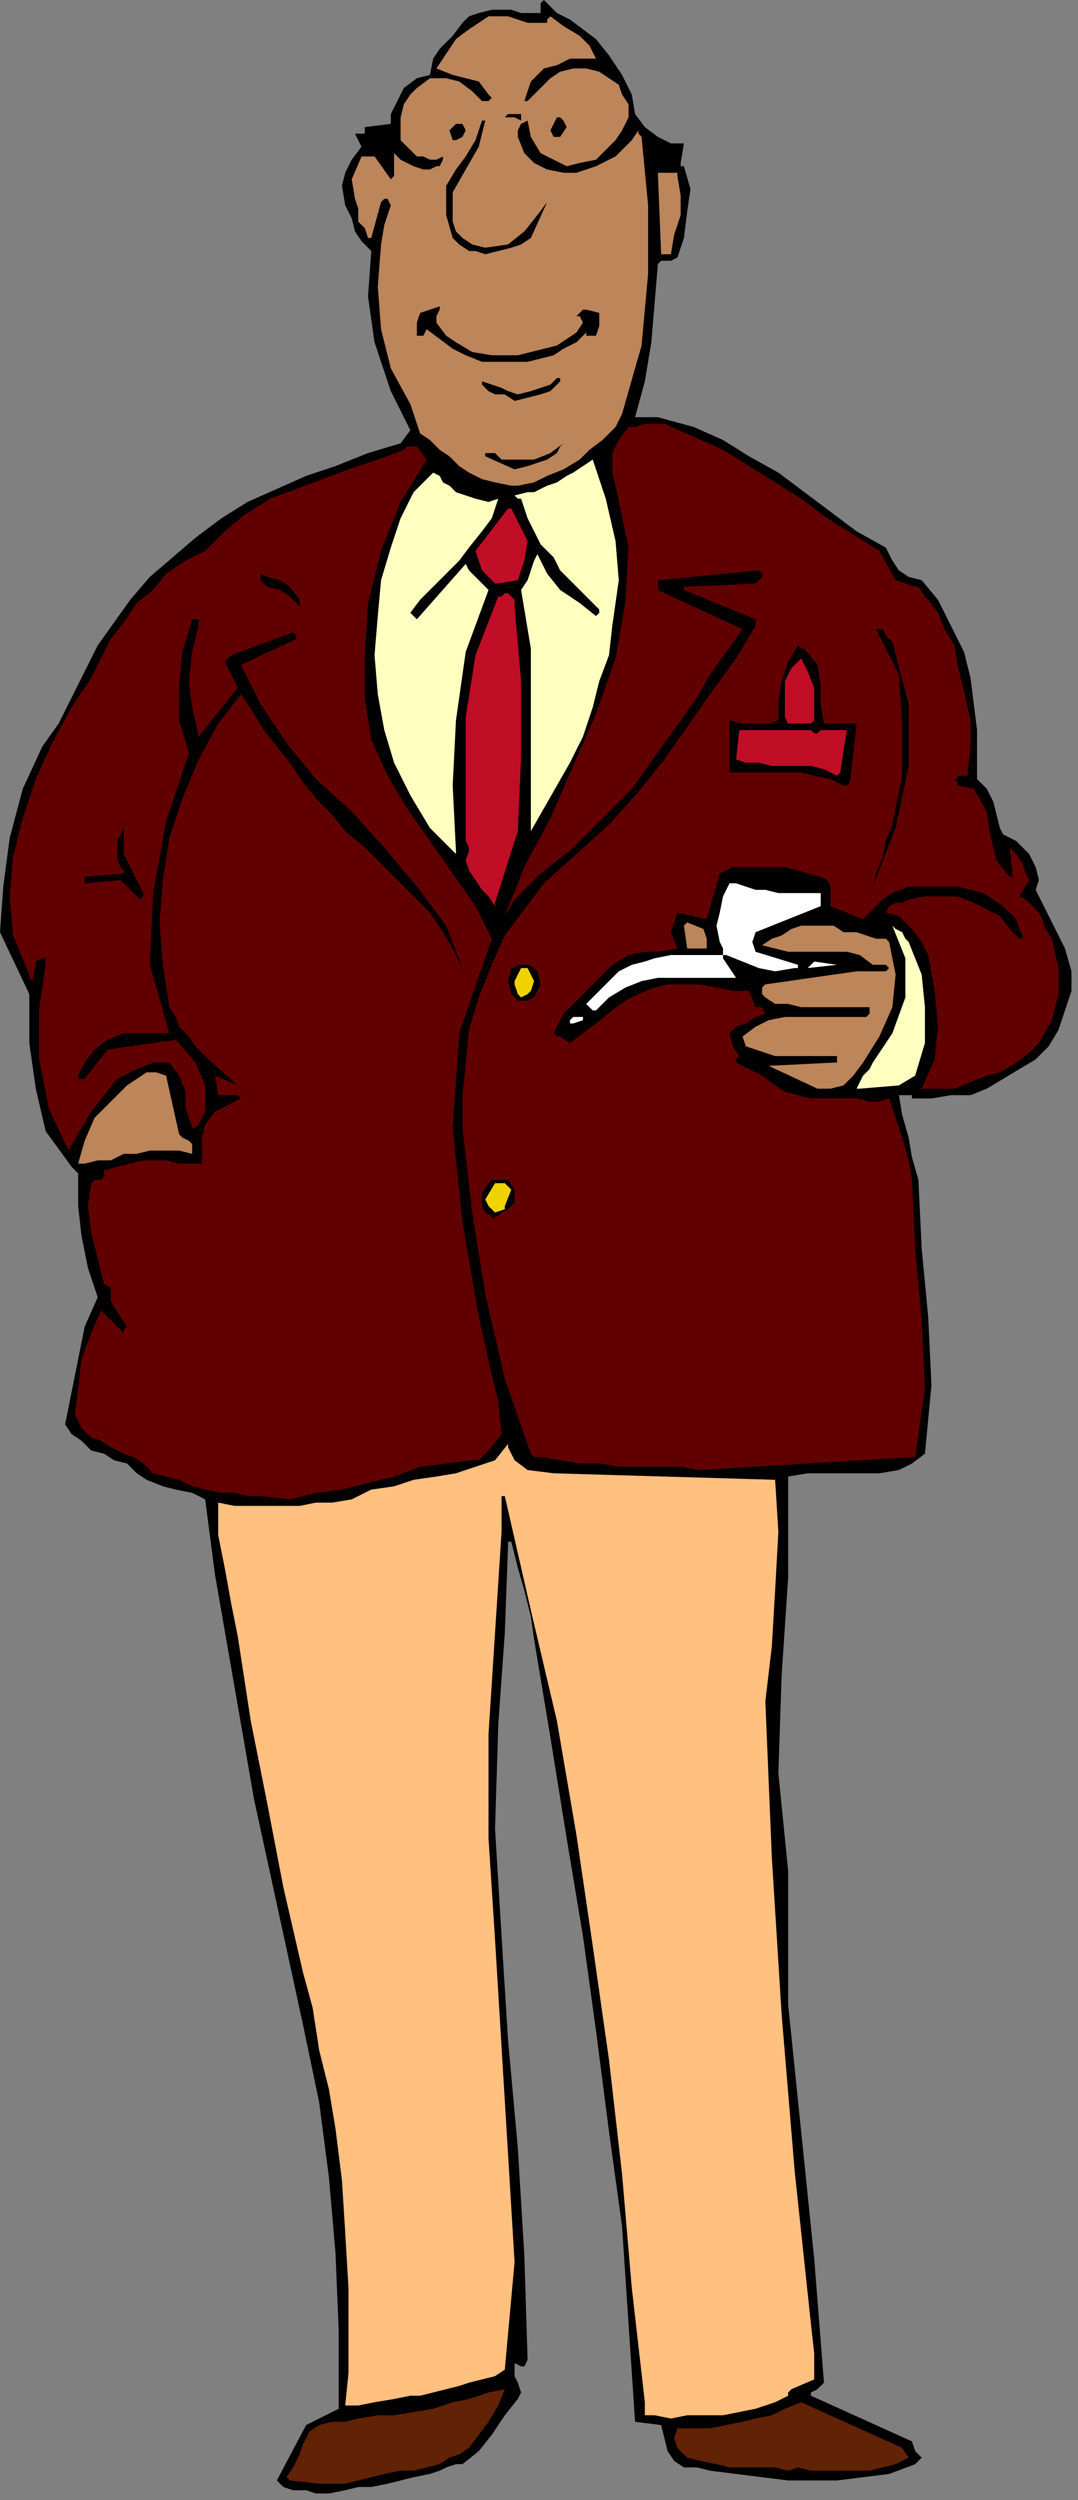 <?xml version="1.0" encoding="UTF-8" standalone="no"?>
<svg
   xmlns:dc="http://purl.org/dc/elements/1.1/"
   xmlns:cc="http://creativecommons.org/ns#"
   xmlns:rdf="http://www.w3.org/1999/02/22-rdf-syntax-ns#"
   xmlns:svg="http://www.w3.org/2000/svg"
   xmlns="http://www.w3.org/2000/svg"
   xmlns:sodipodi="http://sodipodi.sourceforge.net/DTD/sodipodi-0.dtd"
   xmlns:inkscape="http://www.inkscape.org/namespaces/inkscape"
   version="1.0"
   width="87.577mm"
   height="202.935mm"
   id="svg77"
   sodipodi:docname="CMEN047.WMF">
  <rect width="100%" height="100%" fill="#808080" stroke="none"/>
  <sodipodi:namedview
     pagecolor="#ffffff"
     bordercolor="#666666"
     borderopacity="1"
     objecttolerance="10"
     gridtolerance="10"
     guidetolerance="10"
     inkscape:pageopacity="0"
     inkscape:pageshadow="2"
     inkscape:window-width="640"
     inkscape:window-height="480"
     id="namedview79" />
  <defs
     id="defs3">
    <pattern
       id="WMFhbasepattern"
       patternUnits="userSpaceOnUse"
       width="6"
       height="6"
       x="0"
       y="0" />
  </defs>
  <path
     style="fill:#000000;fill-rule:evenodd;fill-opacity:1;stroke:none;"
     d="  M 97,765   L 101,765   L 106,764   L 110,763   L 114,763   L 119,762   L 123,761   L 127,760   L 132,759   L 135,758   L 137,757   L 140,756   L 142,756   L 147,752   L 151,747   L 155,741   L 159,736   L 160,734   L 159,731   L 158,729   L 158,727   L 158,725   L 160,726   L 161,726   L 162,724   L 161,692   L 159,659   L 156,626   L 154,594   L 152,561   L 153,529   L 155,501   L 156,474   L 156,473   L 157,473   L 159,481   L 161,488   L 163,496   L 164,503   L 169,533   L 174,564   L 179,594   L 183,623   L 187,654   L 191,683   L 193,713   L 195,743   L 203,744   L 205,752   L 207,755   L 210,757   L 214,757   L 218,758   L 226,759   L 234,760   L 242,761   L 250,761   L 257,761   L 265,760   L 273,759   L 281,756   L 282,755   L 283,754   L 282,753   L 281,752   L 280,749   L 249,735   L 249,734   L 251,733   L 252,732   L 253,731   L 250,693   L 246,654   L 242,615   L 242,574   L 239,544   L 240,514   L 242,484   L 242,453   L 242,453   L 248,452   L 253,452   L 259,452   L 265,452   L 270,452   L 276,451   L 280,449   L 284,446   L 286,425   L 285,404   L 283,383   L 282,362   L 280,355   L 279,349   L 277,342   L 276,336   L 277,336   L 279,336   L 280,336   L 280,337   L 286,337   L 292,336   L 298,336   L 303,334   L 308,331   L 313,328   L 318,325   L 322,321   L 325,316   L 327,310   L 329,304   L 329,298   L 327,291   L 324,285   L 321,279   L 318,273   L 319,270   L 318,266   L 316,262   L 314,260   L 312,258   L 310,257   L 308,256   L 307,254   L 306,250   L 305,246   L 303,242   L 300,239   L 300,224   L 298,208   L 296,200   L 292,192   L 288,184   L 283,178   L 279,177   L 276,175   L 274,172   L 272,168   L 263,163   L 255,157   L 247,151   L 239,145   L 230,140   L 222,135   L 213,131   L 202,128   L 197,128   L 195,128   L 198,117   L 200,105   L 201,93   L 202,81   L 203,80   L 206,80   L 208,79   L 210,73   L 211,65   L 212,58   L 210,51   L 209,51   L 209,50   L 210,44   L 206,44   L 202,42   L 198,39   L 195,35   L 194,29   L 191,23   L 187,17   L 183,12   L 179,9   L 175,6   L 171,4   L 167,0   L 166,1   L 166,4   L 160,4   L 157,3   L 151,3   L 147,4   L 144,5   L 142,7   L 139,11   L 135,15   L 133,18   L 132,23   L 128,24   L 124,27   L 122,31   L 120,35   L 120,37   L 120,38   L 112,39   L 112,41   L 109,41   L 110,43   L 111,45   L 108,49   L 106,53   L 105,57   L 106,63   L 108,67   L 109,71   L 111,74   L 114,77   L 113,91   L 115,105   L 120,120   L 126,132   L 123,136   L 113,139   L 103,143   L 94,146   L 85,150   L 76,154   L 68,159   L 60,165   L 53,171   L 46,177   L 40,184   L 35,191   L 30,198   L 26,206   L 22,214   L 18,222   L 13,229   L 7,242   L 3,257   L 1,272   L 0,286   L 9,305   L 9,320   L 11,334   L 14,347   L 22,358   L 24,360   L 24,370   L 25,379   L 27,389   L 30,398   L 26,407   L 24,417   L 22,427   L 20,437   L 22,440   L 25,442   L 28,445   L 32,446   L 35,448   L 39,449   L 42,452   L 45,454   L 50,456   L 54,457   L 59,458   L 63,460   L 66,483   L 70,506   L 74,529   L 78,552   L 83,575   L 88,598   L 93,621   L 98,645   L 101,668   L 103,691   L 104,715   L 104,739   L 94,744   L 85,761   L 87,763   L 90,764   L 94,764   L 97,765  z "
     id="path5" />
  <path
     style="fill:#612206;fill-rule:evenodd;fill-opacity:1;stroke:none;"
     d="  M 98,762   L 102,762   L 106,762   L 110,761   L 114,760   L 118,759   L 123,758   L 127,758   L 131,757   L 135,756   L 138,754   L 141,753   L 144,751   L 147,747   L 150,743   L 153,738   L 155,733   L 150,734   L 144,736   L 139,737   L 133,739   L 127,740   L 121,741   L 116,741   L 110,742   L 106,743   L 102,743   L 98,744   L 95,746   L 93,750   L 92,753   L 90,757   L 88,760   L 89,761   L 98,762  z "
     id="path7" />
  <path
     style="fill:#612206;fill-rule:evenodd;fill-opacity:1;stroke:none;"
     d="  M 242,758   L 245,757   L 249,758   L 253,758   L 262,758   L 267,758   L 271,757   L 275,756   L 279,754   L 277,751   L 246,737   L 241,739   L 237,741   L 232,742   L 228,743   L 223,744   L 218,745   L 213,745   L 208,745   L 207,748   L 208,751   L 211,754   L 215,755   L 220,756   L 224,757   L 229,757   L 233,757   L 238,757   L 242,758  z "
     id="path9" />
  <path
     style="fill:#ffc080;fill-rule:evenodd;fill-opacity:1;stroke:none;"
     d="  M 201,741   L 206,742   L 211,741   L 216,741   L 222,741   L 227,740   L 232,739   L 238,737   L 242,735   L 242,734   L 243,733   L 250,730   L 250,722   L 249,713   L 244,666   L 240,618   L 237,570   L 235,522   L 237,505   L 238,488   L 239,470   L 238,454   L 170,452   L 162,451   L 158,448   L 156,444   L 156,443   L 152,448   L 146,450   L 140,452   L 134,453   L 127,454   L 121,456   L 114,457   L 108,460   L 102,461   L 97,461   L 92,462   L 87,462   L 82,462   L 77,462   L 72,462   L 67,461   L 67,471   L 69,481   L 71,492   L 73,502   L 77,528   L 82,553   L 87,579   L 93,605   L 96,616   L 98,629   L 101,641   L 103,653   L 105,669   L 106,685   L 107,702   L 107,728   L 106,738   L 110,738   L 115,737   L 121,736   L 126,735   L 129,735   L 133,734   L 137,733   L 141,732   L 144,731   L 148,730   L 152,729   L 155,727   L 158,694   L 156,661   L 154,628   L 152,595   L 150,564   L 150,532   L 152,501   L 154,470   L 154,467   L 154,459   L 155,459   L 163,494   L 171,528   L 177,563   L 182,597   L 187,632   L 191,667   L 194,702   L 198,737   L 198,738   L 198,738   L 198,739   L 198,741   L 201,741  z "
     id="path11" />
  <path
     style="fill:#610000;fill-rule:evenodd;fill-opacity:1;stroke:none;"
     d="  M 80,459   L 89,460   L 97,458   L 105,457   L 113,455   L 121,453   L 129,450   L 137,449   L 145,448   L 147,448   L 148,447   L 149,446   L 150,445   L 154,440   L 153,430   L 151,422   L 149,413   L 147,404   L 142,375   L 139,346   L 141,317   L 151,288   L 146,278   L 139,268   L 132,258   L 125,248   L 119,238   L 114,227   L 112,214   L 112,201   L 113,185   L 117,169   L 123,154   L 131,141   L 128,137   L 126,137   L 125,137   L 124,138   L 116,141   L 107,144   L 99,147   L 91,150   L 83,153   L 75,158   L 69,163   L 63,169   L 57,172   L 51,176   L 47,181   L 42,185   L 38,191   L 34,196   L 31,202   L 28,208   L 22,217   L 16,228   L 11,239   L 7,251   L 4,263   L 3,275   L 4,287   L 9,299   L 9,300   L 10,301   L 11,296   L 11,295   L 13,294   L 14,294   L 14,296   L 12,310   L 12,325   L 15,340   L 21,353   L 28,341   L 32,336   L 36,331   L 42,328   L 47,326   L 52,326   L 55,330   L 57,335   L 57,340   L 59,346   L 60,346   L 61,345   L 62,343   L 63,341   L 63,333   L 60,326   L 54,319   L 33,322   L 26,331   L 26,331   L 24,331   L 24,330   L 24,330   L 26,326   L 29,322   L 33,319   L 38,317   L 48,317   L 52,317   L 46,296   L 47,274   L 51,252   L 58,231   L 55,221   L 55,210   L 56,200   L 59,190   L 61,190   L 61,192   L 59,200   L 58,209   L 59,217   L 61,226   L 73,211   L 69,203   L 70,202   L 71,201   L 90,194   L 91,195   L 91,196   L 74,204   L 80,216   L 88,228   L 97,239   L 108,249   L 118,260   L 128,272   L 137,284   L 142,297   L 139,291   L 136,286   L 132,280   L 127,275   L 122,270   L 117,265   L 112,260   L 106,255   L 102,250   L 97,245   L 93,240   L 89,234   L 85,229   L 81,224   L 78,219   L 74,213   L 67,222   L 61,233   L 56,245   L 52,257   L 50,270   L 49,283   L 50,296   L 52,309   L 54,312   L 55,315   L 58,318   L 60,321   L 62,323   L 64,325   L 73,333   L 66,330   L 67,336   L 73,336   L 73,336   L 74,337   L 70,339   L 66,341   L 63,345   L 62,349   L 62,357   L 55,357   L 51,356   L 44,356   L 40,357   L 36,358   L 32,359   L 32,360   L 32,361   L 31,362   L 29,362   L 28,363   L 27,370   L 28,378   L 30,386   L 32,394   L 34,395   L 34,399   L 35,401   L 37,404   L 39,407   L 38,408   L 38,409   L 31,402   L 28,409   L 25,417   L 24,426   L 23,434   L 25,438   L 28,441   L 31,442   L 34,444   L 38,446   L 41,447   L 44,449   L 47,452   L 51,453   L 55,454   L 59,456   L 63,457   L 68,458   L 72,458   L 76,459   L 80,459  z "
     id="path13" />
  <path
     style="fill:#610000;fill-rule:evenodd;fill-opacity:1;stroke:none;"
     d="  M 215,451   L 281,447   L 284,426   L 283,405   L 281,383   L 280,362   L 279,356   L 277,349   L 275,343   L 273,337   L 270,338   L 267,338   L 263,337   L 259,337   L 254,337   L 249,337   L 245,336   L 241,335   L 238,333   L 234,330   L 230,328   L 226,326   L 226,325   L 227,324   L 225,321   L 224,317   L 226,315   L 229,314   L 232,312   L 235,311   L 234,309   L 232,309   L 230,304   L 225,304   L 220,303   L 215,302   L 205,302   L 201,303   L 196,305   L 192,307   L 188,310   L 183,314   L 179,317   L 175,320   L 172,318   L 171,318   L 170,317   L 173,311   L 178,306   L 183,301   L 188,296   L 193,293   L 198,292   L 202,292   L 208,291   L 206,286   L 208,280   L 217,282   L 221,268   L 225,266   L 229,266   L 237,266   L 241,266   L 245,267   L 248,268   L 252,269   L 254,270   L 255,272   L 255,275   L 255,278   L 265,282   L 268,279   L 271,276   L 274,274   L 279,272   L 283,272   L 287,272   L 291,272   L 294,272   L 298,273   L 302,274   L 305,276   L 308,278   L 310,280   L 312,282   L 313,285   L 314,287   L 314,288   L 313,288   L 310,285   L 307,281   L 303,279   L 299,277   L 294,275   L 289,275   L 284,275   L 279,276   L 277,277   L 275,277   L 273,278   L 272,280   L 276,281   L 280,285   L 283,289   L 285,293   L 287,304   L 288,315   L 287,325   L 283,334   L 288,334   L 293,334   L 298,332   L 303,330   L 307,329   L 312,326   L 316,323   L 319,320   L 323,313   L 325,305   L 325,297   L 323,288   L 321,285   L 320,282   L 319,280   L 317,278   L 315,276   L 313,275   L 316,270   L 315,268   L 314,265   L 312,262   L 310,260   L 311,269   L 311,269   L 310,269   L 306,264   L 304,256   L 303,249   L 299,242   L 294,241   L 294,240   L 293,239   L 294,239   L 294,238   L 297,238   L 298,229   L 298,221   L 296,212   L 294,204   L 293,198   L 290,193   L 288,188   L 285,184   L 284,183   L 282,180   L 281,180   L 275,178   L 270,169   L 262,164   L 254,159   L 246,153   L 238,148   L 230,143   L 222,138   L 213,134   L 204,130   L 201,130   L 198,130   L 195,131   L 193,131   L 190,135   L 188,139   L 188,145   L 189,149   L 193,168   L 192,185   L 189,202   L 183,219   L 176,235   L 169,251   L 161,266   L 155,281   L 158,276   L 166,268   L 171,264   L 175,261   L 179,257   L 183,253   L 188,248   L 194,242   L 199,235   L 204,228   L 209,221   L 214,214   L 218,207   L 223,200   L 228,193   L 204,182   L 202,181   L 202,179   L 202,179   L 202,178   L 233,175   L 234,176   L 234,177   L 232,179   L 211,180   L 210,180   L 210,181   L 232,190   L 232,191   L 232,192   L 226,202   L 218,213   L 211,223   L 204,233   L 196,243   L 187,253   L 177,262   L 167,271   L 161,279   L 155,287   L 151,296   L 147,306   L 144,316   L 143,326   L 142,336   L 142,346   L 145,372   L 149,397   L 155,423   L 163,446   L 164,447   L 165,447   L 166,447   L 172,448   L 178,449   L 184,449   L 190,450   L 202,450   L 209,450   L 215,451  z "
     id="path15" />
  <path
     style="fill:#000000;fill-rule:evenodd;fill-opacity:1;stroke:none;"
     d="  M 158,369   L 158,365   L 156,362   L 151,362   L 150,363   L 148,366   L 148,370   L 149,372   L 152,374   L 152,373   L 153,373   L 154,372   L 156,371   L 158,369  z "
     id="path17" />
  <path
     style="fill:#bd855a;fill-rule:evenodd;fill-opacity:1;stroke:none;"
     d="  M 26,357   L 30,356   L 34,356   L 38,354   L 42,354   L 46,353   L 55,353   L 59,354   L 59,352   L 59,351   L 58,350   L 58,350   L 56,349   L 55,348   L 51,330   L 48,329   L 45,329   L 42,331   L 39,333   L 34,338   L 29,343   L 26,350   L 24,357   L 26,357  z "
     id="path19" />
  <path
     style="fill:#bd855a;fill-rule:evenodd;fill-opacity:1;stroke:none;"
     d="  M 251,334   L 255,334   L 259,333   L 262,330   L 265,326   L 270,318   L 274,309   L 275,299   L 273,289   L 272,288   L 272,288   L 269,288   L 266,287   L 263,286   L 259,286   L 256,284   L 253,284   L 249,284   L 246,284   L 243,285   L 240,287   L 237,288   L 234,290   L 238,291   L 242,292   L 251,292   L 255,292   L 260,292   L 264,293   L 268,296   L 272,296   L 273,297   L 273,297   L 272,298   L 263,298   L 235,302   L 234,303   L 234,304   L 234,305   L 235,306   L 238,308   L 242,308   L 246,309   L 250,309   L 254,309   L 259,309   L 263,309   L 267,309   L 267,311   L 266,312   L 261,312   L 241,312   L 236,313   L 232,315   L 228,318   L 229,321   L 232,322   L 235,323   L 238,324   L 241,324   L 256,324   L 257,324   L 257,326   L 256,326   L 236,327   L 251,334  z "
     id="path21" />
  <path
     style="fill:#ffffc0;fill-rule:evenodd;fill-opacity:1;stroke:none;"
     d="  M 264,334   L 276,333   L 281,330   L 284,320   L 284,309   L 283,299   L 279,289   L 278,288   L 277,286   L 275,285   L 274,284   L 278,294   L 278,306   L 274,317   L 268,326   L 267,328   L 265,330   L 264,332   L 263,334   L 263,334   L 264,334  z "
     id="path23" />
  <path
     style="fill:#ffffff;fill-rule:evenodd;fill-opacity:1;stroke:none;"
     d="  M 176,314   L 179,313   L 179,312   L 178,312   L 176,312   L 175,313   L 175,314   L 176,314  z "
     id="path25" />
  <path
     style="fill:#ffffff;fill-rule:evenodd;fill-opacity:1;stroke:none;"
     d="  M 183,310   L 187,306   L 192,303   L 197,301   L 202,300   L 209,300   L 220,300   L 226,300   L 222,294   L 222,293   L 223,293   L 228,295   L 233,297   L 238,298   L 244,297   L 245,297   L 245,296   L 232,292   L 231,289   L 232,286   L 252,278   L 252,274   L 239,274   L 235,273   L 232,273   L 229,272   L 226,271   L 224,271   L 222,275   L 221,280   L 220,284   L 221,289   L 222,291   L 222,293   L 218,293   L 206,293   L 201,294   L 198,295   L 194,296   L 190,298   L 182,306   L 180,308   L 181,309   L 182,310   L 183,310   L 183,310  z "
     id="path27" />
  <path
     style="fill:#000000;fill-rule:evenodd;fill-opacity:1;stroke:none;"
     d="  M 162,307   L 164,306   L 166,302   L 165,298   L 164,297   L 162,296   L 159,296   L 158,297   L 157,297   L 156,301   L 157,305   L 159,307   L 162,307  z "
     id="path29" />
  <path
     style="fill:#f0d201;fill-rule:evenodd;fill-opacity:1;stroke:none;"
     d="  M 162,305   L 163,304   L 164,301   L 163,299   L 162,297   L 160,297   L 158,301   L 158,302   L 159,305   L 160,306   L 162,305  z "
     id="path31" />
  <path
     style="fill:#ffffff;fill-rule:evenodd;fill-opacity:1;stroke:none;"
     d="  M 248,297   L 257,296   L 250,295   L 249,296   L 248,297   L 248,297  z "
     id="path33" />
  <path
     style="fill:#bd855a;fill-rule:evenodd;fill-opacity:1;stroke:none;"
     d="  M 212,291   L 217,291   L 217,288   L 216,285   L 211,283   L 210,284   L 210,284   L 211,291   L 212,291  z "
     id="path35" />
  <path
     style="fill:#c00e27;fill-rule:evenodd;fill-opacity:1;stroke:none;"
     d="  M 152,277   L 159,255   L 160,232   L 160,209   L 158,186   L 158,184   L 157,183   L 156,182   L 155,182   L 154,183   L 153,183   L 146,201   L 143,220   L 143,240   L 143,258   L 144,260   L 144,261   L 143,264   L 144,267   L 146,270   L 148,273   L 150,275   L 152,278   L 152,278   L 152,277  z "
     id="path37" />
  <path
     style="fill:#000000;fill-rule:evenodd;fill-opacity:1;stroke:none;"
     d="  M 44,275   L 44,275   L 44,274   L 38,262   L 38,254   L 36,258   L 36,264   L 37,266   L 38,267   L 38,268   L 26,269   L 26,269   L 26,271   L 37,270   L 43,276   L 44,275  z "
     id="path39" />
  <path
     style="fill:#000000;fill-rule:evenodd;fill-opacity:1;stroke:none;"
     d="  M 268,272   L 275,254   L 279,235   L 279,216   L 274,197   L 272,195   L 271,193   L 269,193   L 269,193   L 276,207   L 277,222   L 277,238   L 274,253   L 272,258   L 271,263   L 269,268   L 268,272   L 268,272  z "
     id="path41" />
  <path
     style="fill:#ffffc0;fill-rule:evenodd;fill-opacity:1;stroke:none;"
     d="  M 140,261   L 139,241   L 140,221   L 143,200   L 150,181   L 146,177   L 144,175   L 143,173   L 128,190   L 127,189   L 126,188   L 129,184   L 133,180   L 137,176   L 141,172   L 144,168   L 148,163   L 151,159   L 153,153   L 150,154   L 146,153   L 143,152   L 140,151   L 138,149   L 136,148   L 135,146   L 133,145   L 127,151   L 123,159   L 120,168   L 117,178   L 116,189   L 115,201   L 116,213   L 118,224   L 121,234   L 126,244   L 132,254   L 140,262   L 140,261   L 140,261  z "
     id="path43" />
  <path
     style="fill:#ffffc0;fill-rule:evenodd;fill-opacity:1;stroke:none;"
     d="  M 163,255   L 167,248   L 171,241   L 175,234   L 179,226   L 182,217   L 184,209   L 187,201   L 188,192   L 190,178   L 189,166   L 186,153   L 182,141   L 179,143   L 176,145   L 174,146   L 171,148   L 168,149   L 164,151   L 162,151   L 158,152   L 159,153   L 160,153   L 162,159   L 164,163   L 166,167   L 170,171   L 172,175   L 176,179   L 184,187   L 184,188   L 183,189   L 178,185   L 172,181   L 168,176   L 165,170   L 164,172   L 163,175   L 162,178   L 160,181   L 163,199   L 163,235   L 163,253   L 163,255   L 163,255  z "
     id="path45" />
  <path
     style="fill:#000000;fill-rule:evenodd;fill-opacity:1;stroke:none;"
     d="  M 259,241   L 259,241   L 260,241   L 260,241   L 261,240   L 263,222   L 253,222   L 252,216   L 252,210   L 251,204   L 247,199   L 246,199   L 245,198   L 242,203   L 240,209   L 239,215   L 239,221   L 236,222   L 232,222   L 228,222   L 224,221   L 224,237   L 228,237   L 241,237   L 246,237   L 250,238   L 255,239   L 259,241  z "
     id="path47" />
  <path
     style="fill:#c00e27;fill-rule:evenodd;fill-opacity:1;stroke:none;"
     d="  M 257,238   L 257,238   L 258,237   L 260,224   L 253,224   L 252,224   L 251,225   L 250,225   L 249,224   L 227,224   L 226,233   L 229,234   L 233,234   L 237,235   L 245,235   L 249,235   L 253,236   L 257,238  z "
     id="path49" />
  <path
     style="fill:#c00e27;fill-rule:evenodd;fill-opacity:1;stroke:none;"
     d="  M 242,222   L 249,222   L 250,221   L 250,216   L 250,211   L 248,206   L 246,202   L 243,205   L 241,209   L 241,220   L 242,222   L 242,222  z "
     id="path51" />
  <path
     style="fill:#000000;fill-rule:evenodd;fill-opacity:1;stroke:none;"
     d="  M 92,184   L 89,180   L 86,178   L 82,177   L 80,176   L 80,178   L 82,180   L 86,181   L 89,183   L 92,186   L 92,185   L 92,184  z "
     id="path53" />
  <path
     style="fill:#c00e27;fill-rule:evenodd;fill-opacity:1;stroke:none;"
     d="  M 153,179   L 159,178   L 161,172   L 162,166   L 157,156   L 157,156   L 156,156   L 146,169   L 147,172   L 148,175   L 150,177   L 152,179   L 153,179  z "
     id="path55" />
  <path
     style="fill:#bd855a;fill-rule:evenodd;fill-opacity:1;stroke:none;"
     d="  M 159,149   L 164,148   L 168,146   L 173,144   L 178,141   L 181,138   L 185,135   L 189,131   L 191,127   L 197,106   L 199,84   L 199,63   L 197,42   L 196,41   L 196,40   L 194,43   L 189,48   L 187,49   L 183,51   L 180,52   L 177,53   L 173,53   L 168,52   L 164,50   L 161,47   L 159,42   L 159,41   L 159,40   L 160,38   L 162,37   L 163,42   L 166,47   L 170,49   L 174,51   L 178,50   L 183,49   L 186,46   L 189,43   L 191,40   L 193,36   L 193,32   L 191,29   L 190,26   L 187,24   L 184,22   L 180,21   L 176,21   L 172,22   L 169,24   L 167,26   L 164,29   L 162,31   L 161,31   L 162,28   L 163,25   L 165,23   L 167,21   L 171,20   L 175,18   L 179,18   L 183,18   L 181,14   L 178,11   L 173,8   L 169,5   L 168,6   L 168,7   L 165,7   L 162,7   L 159,6   L 156,5   L 153,5   L 150,5   L 147,7   L 144,9   L 140,12   L 138,15   L 136,18   L 134,21   L 139,23   L 143,24   L 147,25   L 150,29   L 151,30   L 151,30   L 150,31   L 148,31   L 145,28   L 141,25   L 137,24   L 132,24   L 128,27   L 126,29   L 124,32   L 123,36   L 123,40   L 123,43   L 125,45   L 128,48   L 130,48   L 132,49   L 134,49   L 136,48   L 136,49   L 136,49   L 135,51   L 134,51   L 132,52   L 130,52   L 127,51   L 125,50   L 123,49   L 121,47   L 121,54   L 120,55   L 115,48   L 113,48   L 111,48   L 108,55   L 109,61   L 110,64   L 110,68   L 112,70   L 113,73   L 114,73   L 117,62   L 118,61   L 119,61   L 119,61   L 120,63   L 118,69   L 117,75   L 116,88   L 117,101   L 120,113   L 126,124   L 129,133   L 132,135   L 135,138   L 138,140   L 141,143   L 144,145   L 148,147   L 152,148   L 157,149   L 158,149   L 159,149  z "
     id="path57" />
  <path
     style="fill:#000000;fill-rule:evenodd;fill-opacity:1;stroke:none;"
     d="  M 158,144   L 162,143   L 165,142   L 168,141   L 171,139   L 172,137   L 173,136   L 169,139   L 164,141   L 159,141   L 154,141   L 152,139   L 150,139   L 149,139   L 149,140   L 158,144  z "
     id="path59" />
  <path
     style="fill:#000000;fill-rule:evenodd;fill-opacity:1;stroke:none;"
     d="  M 158,123   L 162,122   L 166,121   L 169,120   L 172,117   L 172,116   L 172,116   L 171,116   L 169,118   L 166,119   L 163,120   L 159,121   L 156,120   L 154,119   L 151,118   L 148,117   L 148,117   L 148,118   L 150,120   L 152,121   L 155,121   L 158,123  z "
     id="path61" />
  <path
     style="fill:#000000;fill-rule:evenodd;fill-opacity:1;stroke:none;"
     d="  M 150,111   L 154,111   L 158,111   L 162,111   L 166,110   L 170,109   L 173,107   L 177,105   L 180,102   L 180,103   L 181,103   L 182,103   L 183,103   L 184,100   L 184,96   L 180,95   L 179,95   L 178,96   L 178,96   L 177,97   L 178,97   L 179,99   L 177,102   L 174,104   L 171,106   L 167,107   L 163,108   L 159,109   L 151,109   L 145,108   L 140,105   L 137,103   L 134,99   L 134,97   L 135,95   L 135,95   L 135,94   L 129,96   L 128,99   L 128,103   L 130,103   L 131,101   L 135,104   L 139,107   L 143,109   L 148,111   L 150,111  z "
     id="path63" />
  <path
     style="fill:#000000;fill-rule:evenodd;fill-opacity:1;stroke:none;"
     d="  M 149,78   L 153,77   L 157,76   L 160,75   L 163,73   L 168,62   L 165,66   L 161,71   L 156,75   L 149,76   L 145,75   L 142,73   L 140,71   L 139,68   L 139,59   L 143,52   L 147,45   L 149,37   L 148,37   L 148,37   L 146,43   L 143,48   L 140,52   L 137,57   L 137,66   L 139,73   L 141,75   L 144,77   L 146,77   L 149,78  z "
     id="path65" />
  <path
     style="fill:#bd855a;fill-rule:evenodd;fill-opacity:1;stroke:none;"
     d="  M 204,78   L 206,78   L 207,72   L 209,66   L 209,60   L 208,54   L 208,53   L 202,53   L 203,78   L 204,78  z "
     id="path67" />
  <path
     style="fill:#000000;fill-rule:evenodd;fill-opacity:1;stroke:none;"
     d="  M 139,43   L 140,43   L 142,42   L 143,40   L 142,38   L 140,38   L 139,39   L 138,40   L 138,40   L 139,43   L 139,43  z "
     id="path69" />
  <path
     style="fill:#000000;fill-rule:evenodd;fill-opacity:1;stroke:none;"
     d="  M 171,42   L 172,42   L 172,42   L 174,39   L 173,37   L 172,36   L 171,36   L 170,38   L 169,40   L 170,42   L 171,42  z "
     id="path71" />
  <path
     style="fill:#000000;fill-rule:evenodd;fill-opacity:1;stroke:none;"
     d="  M 160,37   L 160,37   L 160,36   L 160,35   L 159,35   L 158,35   L 156,35   L 155,36   L 156,36   L 158,36   L 160,37  z "
     id="path73" />
  <path
     style="fill:#f0d201;fill-rule:evenodd;fill-opacity:1;stroke:none;"
     d="  M 155,370   L 155,371   L 152,372   L 150,370   L 149,368   L 152,363   L 154,363   L 155,363   L 157,365   L 155,370  z "
     id="path75" />
</svg>
